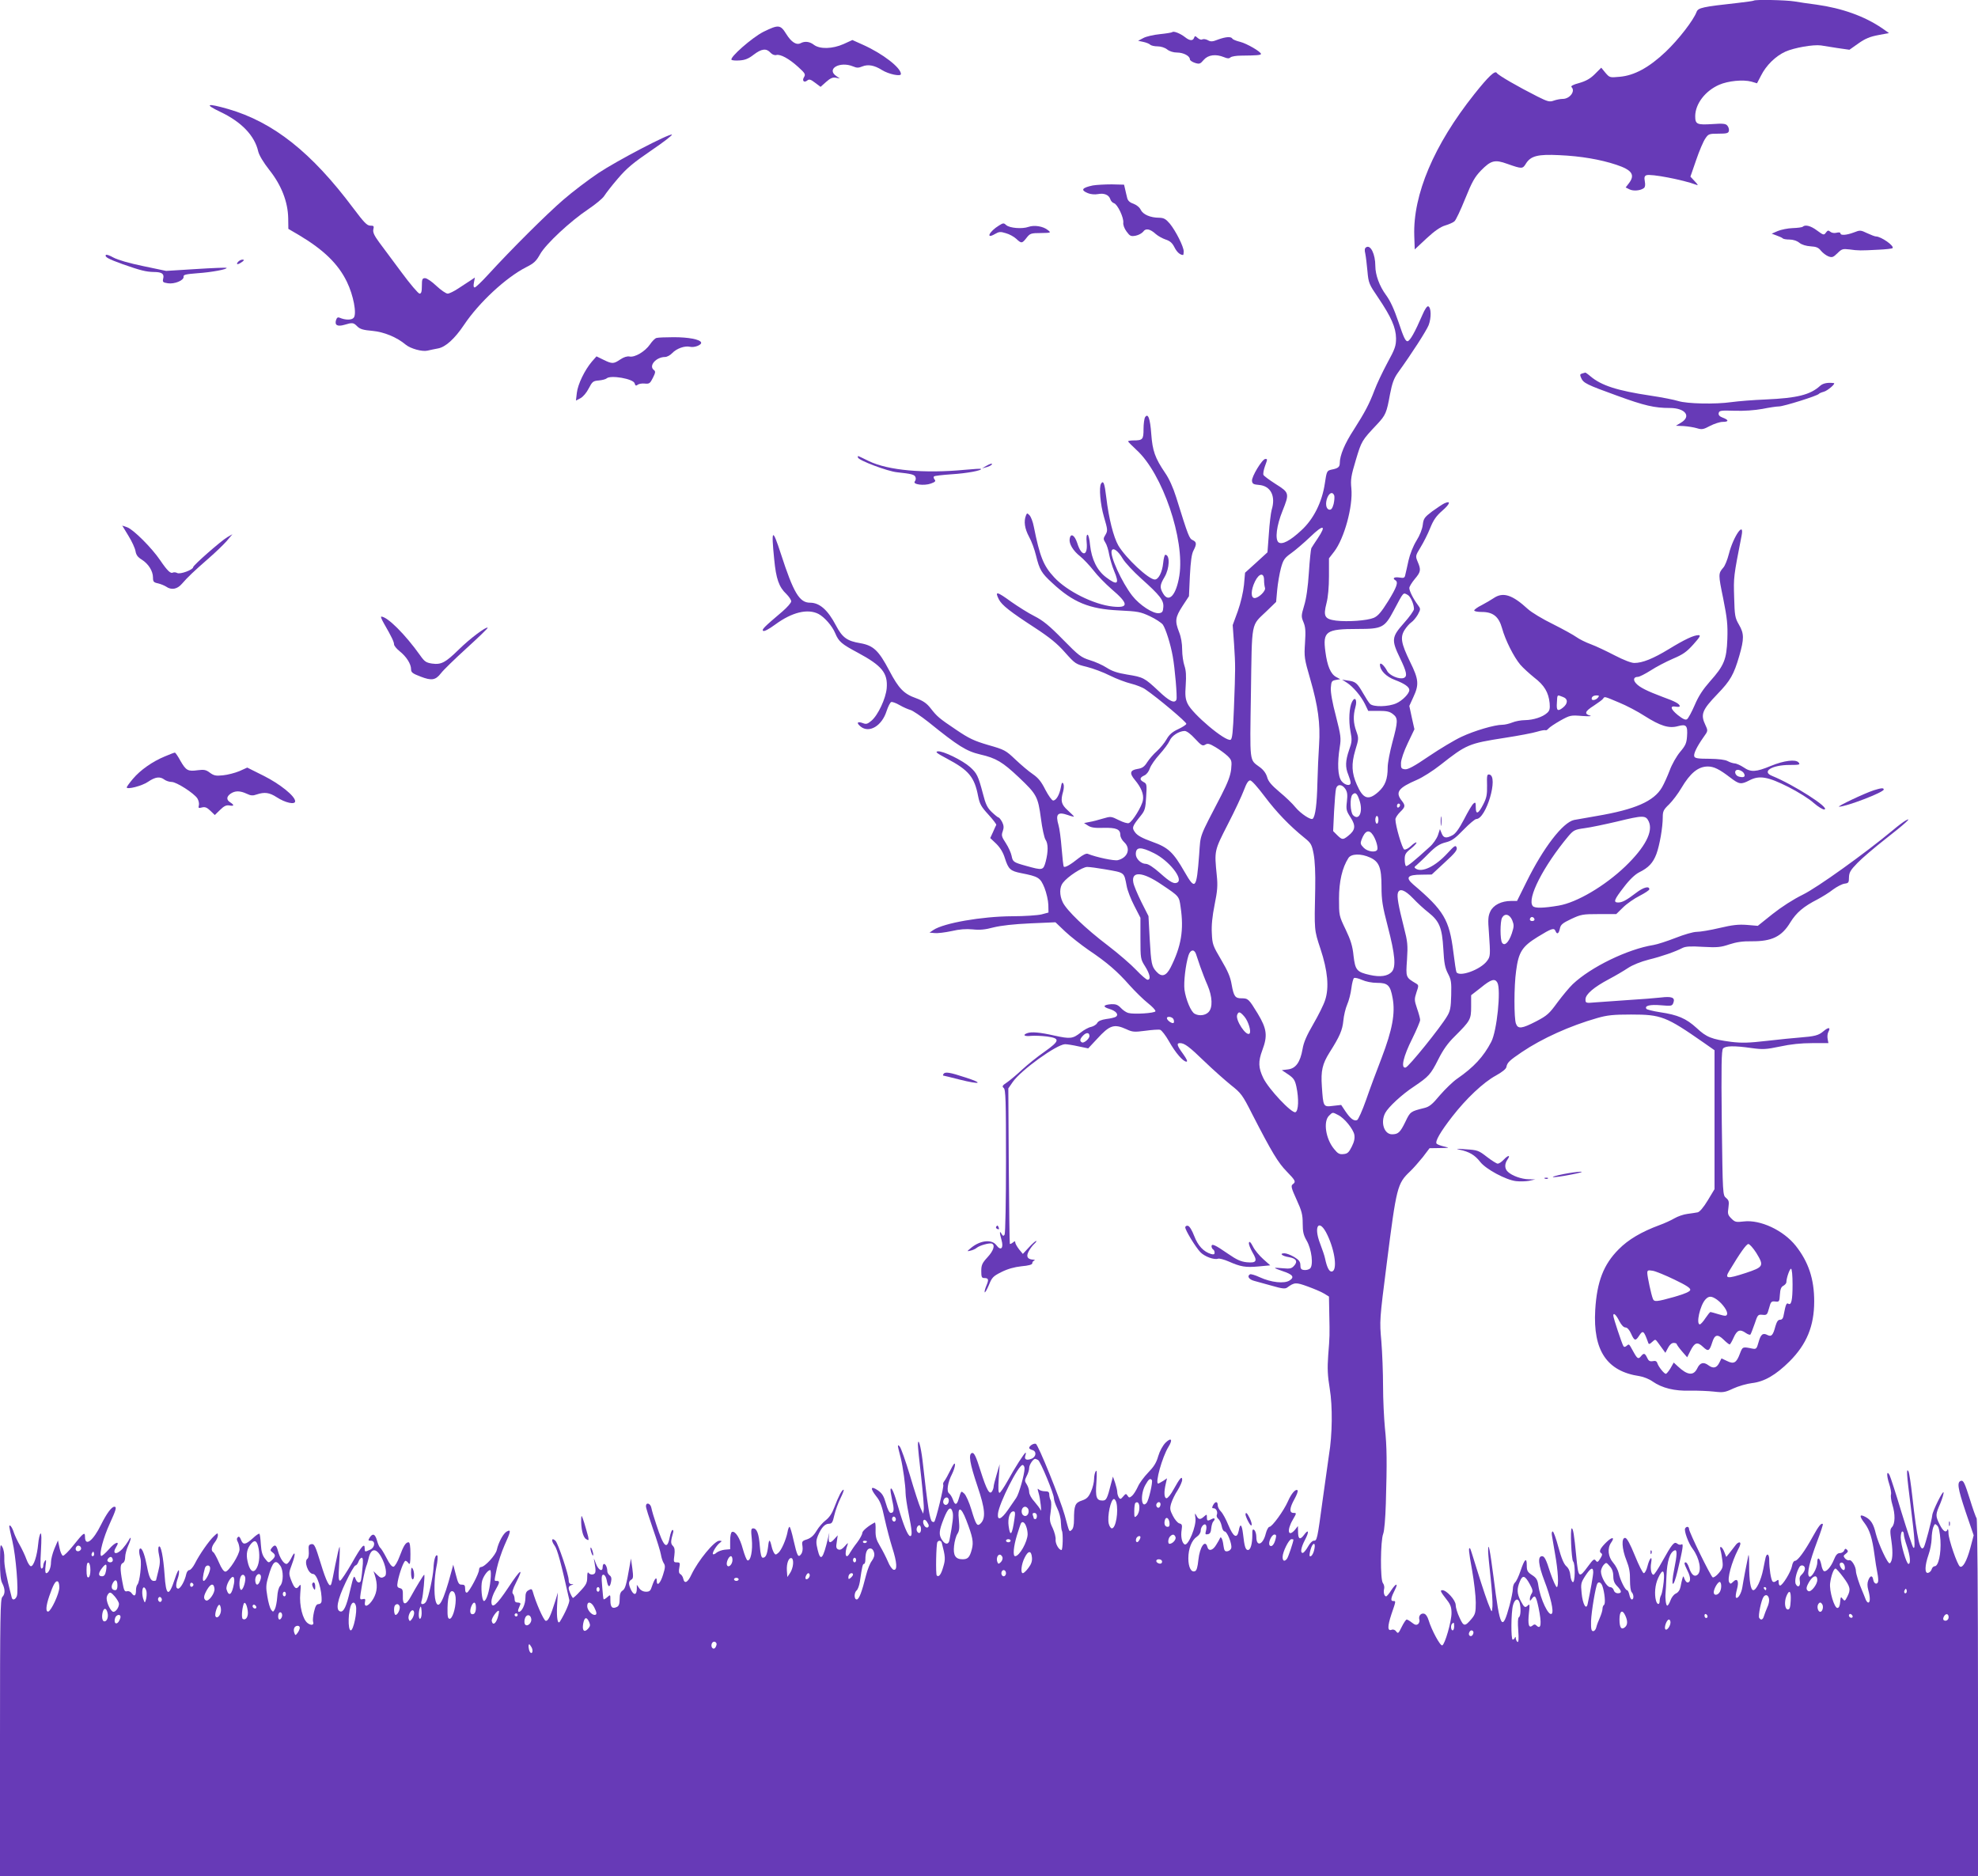 <?xml version="1.0" standalone="no"?>
<!DOCTYPE svg PUBLIC "-//W3C//DTD SVG 20010904//EN"
 "http://www.w3.org/TR/2001/REC-SVG-20010904/DTD/svg10.dtd">
<svg version="1.0" xmlns="http://www.w3.org/2000/svg"
 width="1280pt" height="1214pt" viewBox="0 0 1280 1214"
 preserveAspectRatio="xMidYMid meet">
<g transform="translate(0,1214) scale(0.1,-0.1)"
fill="#673ab7" stroke="none">
<path d="M11349 12136 c-2 -2 -49 -9 -104 -15 -227 -25 -256 -31 -266 -58 -21
-55 -116 -178 -200 -258 -108 -102 -203 -154 -299 -162 -63 -6 -64 -5 -91 26
l-27 33 -41 -41 c-30 -30 -57 -45 -101 -58 -42 -11 -57 -20 -50 -27 26 -26
-12 -76 -57 -76 -15 0 -41 -5 -58 -11 -27 -10 -39 -7 -105 26 -127 64 -255
138 -264 153 -11 18 -53 -21 -146 -138 -260 -327 -397 -649 -388 -916 l3 -88
77 72 c53 49 90 74 120 83 24 7 51 19 60 27 9 7 40 73 69 145 45 111 61 140
103 184 64 65 89 72 169 43 97 -34 100 -34 122 2 31 49 77 61 215 54 139 -6
267 -28 369 -62 103 -34 124 -66 81 -121 l-20 -26 24 -12 c25 -13 72 -9 94 8
8 6 10 21 6 43 -5 26 -2 35 10 40 28 11 239 -30 321 -61 16 -7 15 -2 -8 22
l-28 30 37 107 c20 59 47 122 59 139 20 30 24 32 85 32 54 0 65 3 68 18 2 10
-2 25 -10 34 -10 13 -28 15 -99 10 -98 -6 -109 -1 -109 52 1 79 64 162 154
202 59 26 156 35 209 21 l37 -11 26 50 c33 66 94 126 158 155 56 25 180 47
230 40 17 -3 65 -10 107 -17 l77 -11 58 41 c45 32 76 44 129 54 l69 13 -44 31
c-114 78 -260 130 -425 153 -49 6 -114 16 -144 21 -55 9 -254 13 -262 5z"/>
<path d="M4940 11934 c-73 -37 -221 -167 -206 -181 4 -4 27 -6 52 -4 34 2 58
11 91 37 51 39 82 43 109 13 11 -12 26 -18 38 -15 26 7 83 -24 142 -78 44 -40
48 -47 37 -65 -15 -24 1 -39 22 -21 11 9 22 6 49 -15 l36 -27 36 32 c27 24 43
31 63 27 l26 -5 -22 15 c-69 46 21 99 108 63 23 -10 35 -10 59 0 37 15 78 8
127 -23 43 -27 123 -44 123 -26 0 41 -118 132 -245 189 l-69 31 -57 -26 c-72
-32 -154 -34 -192 -5 -27 21 -58 25 -85 11 -28 -15 -61 6 -94 59 -38 61 -50
62 -148 14z"/>
<path d="M7586 11932 c-4 -3 -40 -9 -80 -13 -40 -4 -89 -15 -107 -25 l-34 -18
33 -7 c19 -4 39 -12 45 -18 6 -6 27 -11 48 -11 21 0 47 -8 62 -20 15 -12 40
-20 64 -20 41 0 83 -22 83 -44 0 -7 15 -17 33 -23 29 -9 34 -7 57 20 28 32 77
39 131 17 21 -9 33 -10 42 -1 8 6 38 11 68 11 101 1 129 3 129 11 0 14 -91 67
-134 78 -25 6 -48 15 -51 21 -9 15 -43 12 -93 -6 -35 -14 -47 -15 -66 -4 -13
7 -29 9 -36 5 -6 -4 -19 0 -29 9 -17 15 -19 15 -24 1 -8 -21 -29 -19 -59 5
-31 24 -74 41 -82 32z"/>
<path d="M1426 11416 c137 -65 222 -154 245 -256 6 -25 33 -70 72 -120 78 -98
120 -206 122 -312 l1 -69 70 -41 c159 -95 253 -186 309 -302 42 -86 65 -207
44 -232 -13 -16 -54 -16 -91 0 -11 5 -18 1 -23 -14 -11 -34 8 -45 53 -32 53
16 59 15 84 -10 18 -18 39 -24 98 -29 75 -7 158 -41 215 -89 31 -26 107 -47
141 -39 16 4 46 10 67 14 49 8 109 62 170 153 97 145 271 306 402 373 50 25
65 39 90 84 37 66 196 214 313 292 46 31 92 69 102 85 10 16 49 67 88 112 57
67 99 102 216 182 80 54 140 101 134 103 -19 7 -356 -169 -476 -249 -64 -43
-166 -120 -227 -173 -108 -93 -337 -321 -486 -484 -42 -46 -81 -83 -87 -83 -8
0 -9 11 -5 32 l6 32 -30 -20 c-16 -10 -52 -34 -78 -51 -27 -18 -58 -33 -68
-33 -11 0 -44 23 -73 50 -29 28 -62 50 -73 50 -18 0 -21 -6 -21 -50 0 -38 -4
-50 -15 -50 -8 0 -61 62 -117 138 -56 75 -121 163 -145 195 -33 45 -41 65 -37
83 5 21 3 24 -20 24 -21 0 -40 20 -110 113 -270 361 -517 557 -811 642 -137
39 -156 32 -49 -19z"/>
<path d="M7072 10940 c-71 -15 -81 -30 -32 -50 17 -7 44 -10 65 -6 40 8 71 -5
80 -33 3 -11 14 -23 24 -26 23 -7 64 -94 60 -126 -2 -14 7 -38 21 -57 22 -30
28 -33 60 -27 19 4 40 16 48 26 16 24 45 18 82 -16 14 -12 42 -28 63 -35 28
-9 43 -22 57 -50 16 -32 37 -50 56 -50 2 0 4 11 4 23 0 31 -51 132 -90 180
-26 30 -38 37 -68 38 -58 0 -105 21 -120 51 -7 16 -27 32 -48 40 -24 8 -36 20
-40 38 -4 14 -9 39 -13 55 l-7 30 -80 2 c-43 0 -98 -3 -122 -7z"/>
<path d="M6465 10681 c-64 -39 -89 -92 -26 -55 26 15 35 16 70 5 23 -6 53 -23
67 -36 34 -32 38 -31 67 6 22 28 28 31 92 31 67 1 68 2 46 19 -30 25 -88 34
-125 21 -41 -15 -122 -8 -144 11 -16 15 -20 15 -47 -2z"/>
<path d="M11666 10673 c-4 -4 -33 -8 -65 -9 -32 -1 -75 -10 -97 -19 l-39 -17
32 -12 c17 -6 35 -14 39 -18 4 -5 24 -8 44 -8 23 0 48 -8 64 -21 16 -13 44
-21 73 -23 36 -2 51 -8 67 -29 12 -14 33 -30 48 -36 24 -9 31 -6 58 20 28 28
34 30 78 25 57 -8 72 -8 185 -2 49 2 91 7 94 10 14 14 -74 76 -108 76 -7 0
-32 10 -56 21 -42 20 -46 21 -86 5 -48 -18 -87 -21 -87 -6 0 6 -11 8 -25 4
-15 -4 -32 -1 -40 6 -13 11 -18 10 -29 -5 -13 -18 -16 -17 -57 13 -41 31 -77
40 -93 25z"/>
<path d="M8841 10540 c-10 -6 -12 -17 -6 -41 4 -19 10 -70 14 -114 7 -77 10
-84 70 -172 85 -126 114 -193 115 -262 0 -49 -6 -68 -57 -161 -31 -58 -68
-136 -82 -174 -34 -90 -62 -143 -134 -256 -59 -90 -91 -167 -91 -216 0 -26
-11 -35 -54 -43 -29 -7 -31 -9 -43 -91 -18 -120 -73 -230 -152 -302 -73 -68
-125 -95 -148 -77 -23 20 -12 108 26 202 46 115 45 119 -44 175 -41 26 -77 53
-79 59 -3 7 1 31 9 54 18 50 18 49 3 49 -20 0 -90 -116 -86 -142 2 -19 10 -23
45 -26 76 -6 110 -72 82 -162 -5 -19 -14 -89 -18 -155 l-9 -119 -72 -66 -73
-66 -7 -79 c-5 -48 -21 -116 -40 -170 l-33 -90 9 -125 c9 -143 9 -148 -1 -413
-6 -156 -11 -200 -22 -204 -33 -13 -247 167 -278 234 -14 30 -17 53 -12 120 4
60 2 95 -8 124 -8 23 -15 70 -15 105 0 40 -7 82 -20 114 -28 72 -25 95 22 168
l42 64 6 132 c5 93 11 140 23 163 22 42 21 56 -5 68 -22 10 -28 24 -107 278
-19 61 -46 121 -72 158 -65 96 -81 142 -89 251 -7 99 -21 138 -40 108 -5 -8
-10 -43 -10 -76 0 -68 -5 -74 -66 -74 -19 0 -34 -3 -34 -6 0 -3 25 -28 55 -56
168 -153 313 -579 277 -812 -20 -127 -68 -180 -105 -117 -23 39 -22 55 9 107
33 56 36 144 5 144 -5 0 -11 -24 -14 -54 -6 -59 -30 -106 -54 -106 -40 0 -187
138 -236 220 -31 54 -62 175 -78 311 -11 93 -19 113 -34 89 -14 -23 -5 -133
19 -215 24 -82 25 -89 10 -115 -15 -24 -15 -29 -1 -51 9 -13 20 -49 25 -79 6
-30 20 -77 31 -103 37 -87 23 -99 -52 -42 -58 44 -93 116 -103 208 -3 37 -11
67 -16 67 -7 0 -9 -20 -6 -49 9 -93 -33 -96 -61 -5 -17 52 -43 67 -49 27 -5
-32 22 -77 68 -113 22 -18 61 -59 86 -91 25 -33 78 -87 117 -121 111 -94 113
-124 8 -113 -123 13 -297 100 -379 189 -70 75 -93 134 -132 328 -6 32 -19 65
-28 74 -15 15 -16 15 -23 -2 -15 -38 -8 -85 20 -137 16 -28 36 -83 45 -121 23
-93 35 -114 105 -178 135 -126 240 -169 431 -178 124 -6 140 -9 202 -38 36
-17 74 -42 83 -54 19 -28 50 -126 64 -205 14 -76 30 -265 24 -280 -11 -28 -47
-10 -116 56 -91 85 -98 89 -203 106 -62 10 -98 22 -132 44 -26 17 -75 39 -109
49 -57 18 -72 29 -175 134 -88 90 -129 123 -184 151 -40 20 -106 62 -149 92
-95 69 -109 72 -81 16 19 -37 74 -80 231 -182 98 -64 147 -104 197 -161 66
-74 70 -76 140 -93 40 -10 108 -35 151 -57 42 -21 104 -44 137 -52 32 -8 74
-24 92 -37 82 -56 268 -213 265 -223 -1 -6 -26 -22 -54 -35 -37 -17 -57 -35
-74 -65 -13 -23 -41 -57 -62 -76 -22 -19 -50 -52 -63 -72 -19 -30 -32 -39 -64
-44 -48 -8 -52 -28 -16 -71 41 -49 59 -93 52 -131 -6 -39 -68 -140 -91 -148
-8 -4 -37 5 -65 19 -50 25 -52 25 -103 10 -29 -9 -68 -19 -87 -22 l-35 -7 25
-16 c19 -13 44 -17 101 -15 83 2 109 -9 109 -47 0 -13 11 -33 25 -46 44 -41
23 -100 -41 -116 -22 -6 -138 18 -195 41 -10 4 -32 -7 -60 -29 -51 -41 -87
-62 -95 -54 -3 3 -9 57 -14 119 -5 63 -14 130 -20 149 -21 72 -6 89 60 66 22
-8 40 -12 40 -10 0 2 -18 20 -40 40 -43 39 -48 61 -30 123 5 20 6 40 1 50 -7
12 -11 6 -16 -24 -9 -48 -30 -85 -50 -85 -8 0 -30 31 -50 69 -27 54 -46 77
-82 102 -27 18 -77 61 -113 95 -62 59 -70 63 -175 93 -92 27 -125 43 -205 97
-113 76 -125 86 -168 141 -25 32 -48 48 -94 65 -79 28 -112 62 -173 178 -69
131 -103 163 -188 178 -85 14 -116 36 -157 114 -53 101 -106 148 -168 148 -69
0 -107 64 -189 317 -55 169 -63 162 -43 -36 12 -127 31 -180 79 -225 17 -17
31 -38 31 -47 0 -10 -26 -39 -57 -66 -118 -100 -134 -116 -125 -125 6 -6 37
10 79 41 109 80 210 104 280 68 39 -21 89 -78 108 -125 23 -54 40 -69 145
-125 158 -85 196 -132 188 -231 -6 -66 -56 -174 -99 -210 -25 -21 -34 -24 -56
-15 -36 13 -43 1 -13 -23 55 -44 137 5 167 100 10 30 23 56 30 59 6 3 31 -6
55 -20 24 -14 55 -27 69 -31 14 -3 67 -39 118 -79 193 -156 245 -188 334 -209
104 -24 145 -49 251 -149 115 -109 123 -124 142 -265 8 -64 22 -127 30 -138
17 -25 18 -75 1 -141 -16 -58 -19 -58 -127 -28 -83 23 -86 26 -94 66 -4 19
-20 55 -37 81 -27 41 -30 50 -20 77 8 24 7 37 -4 60 -9 16 -19 29 -23 29 -4 0
-24 16 -44 35 -29 28 -40 51 -57 118 -31 117 -39 133 -83 173 -49 44 -178 107
-210 102 -18 -3 -6 -12 58 -46 143 -76 180 -119 204 -246 10 -49 20 -67 66
-117 30 -33 53 -63 51 -67 -2 -4 -12 -24 -21 -46 l-18 -39 39 -37 c26 -26 45
-57 56 -94 23 -71 35 -82 105 -96 112 -22 124 -29 151 -95 13 -33 24 -82 25
-110 l1 -50 -45 -12 c-25 -6 -110 -12 -190 -12 -197 -1 -443 -44 -510 -89
l-25 -17 34 -3 c18 -2 67 4 109 13 51 12 94 15 136 11 45 -5 81 -2 136 13 50
12 129 21 238 26 l162 7 63 -60 c34 -32 103 -86 152 -120 119 -80 186 -138
265 -228 36 -40 89 -92 118 -115 29 -23 51 -46 49 -53 -4 -12 -137 -21 -175
-11 -13 3 -35 18 -48 32 -20 21 -33 26 -62 25 -54 -4 -59 -17 -12 -31 43 -13
62 -37 40 -51 -7 -4 -34 -11 -61 -14 -33 -5 -52 -13 -59 -26 -5 -10 -23 -21
-39 -25 -17 -3 -47 -20 -67 -36 -52 -41 -67 -43 -172 -20 -93 21 -148 26 -176
15 -31 -12 -16 -22 27 -17 23 2 69 0 102 -4 87 -12 84 -28 -16 -99 -45 -31
-109 -83 -143 -114 -34 -32 -78 -69 -98 -83 -32 -21 -35 -27 -23 -37 13 -11
15 -78 15 -474 0 -253 -4 -467 -9 -475 -7 -11 -11 -10 -20 5 -13 24 -14 9 0
-40 15 -53 -4 -73 -33 -34 -29 40 -103 33 -163 -16 -29 -24 -29 -25 -5 -19 14
3 32 11 40 18 19 16 81 33 98 28 23 -9 12 -46 -28 -89 -34 -37 -40 -50 -40
-89 0 -37 3 -45 18 -45 29 0 32 -9 16 -47 -8 -19 -14 -39 -12 -45 2 -5 14 15
27 46 20 50 28 58 82 85 40 20 83 32 129 37 47 4 70 11 70 19 0 8 6 16 13 18
6 3 3 6 -8 6 -36 2 -46 20 -29 52 8 16 24 38 36 49 12 11 18 20 13 20 -4 0
-26 -19 -47 -42 l-39 -42 -24 29 c-13 17 -24 36 -25 44 0 11 -3 11 -15 1 -9
-7 -17 -11 -20 -9 -2 3 -5 230 -7 505 l-3 501 29 42 c54 77 283 242 338 244
13 0 52 -6 87 -14 l63 -13 57 61 c82 90 110 99 190 63 40 -19 52 -19 123 -10
43 6 87 9 96 6 10 -4 35 -36 56 -73 42 -75 92 -133 114 -133 9 0 1 18 -22 50
-40 55 -44 70 -20 70 29 0 59 -22 159 -119 55 -53 132 -121 170 -152 66 -52
75 -63 139 -190 126 -245 167 -313 222 -369 58 -60 62 -67 39 -84 -12 -9 -9
-24 25 -98 34 -74 40 -98 40 -155 0 -53 5 -75 25 -110 33 -55 46 -162 22 -182
-9 -7 -26 -11 -39 -9 -18 2 -23 9 -23 31 0 22 -9 34 -40 53 -22 13 -50 24 -63
24 -36 0 -16 -18 29 -25 47 -8 59 -28 33 -56 -16 -18 -27 -20 -71 -16 -29 3
-53 4 -53 2 0 -2 22 -11 49 -20 67 -22 80 -39 46 -61 -34 -22 -119 -13 -193
21 -30 14 -58 22 -63 19 -21 -12 -7 -34 29 -43 20 -6 72 -20 116 -32 62 -18
82 -20 95 -11 48 35 57 35 134 7 41 -15 89 -35 106 -46 l31 -19 2 -112 c3
-143 3 -142 -7 -269 -6 -84 -4 -130 10 -215 19 -114 17 -298 -5 -429 -5 -33
-23 -161 -40 -285 -36 -266 -37 -270 -59 -270 -9 0 -25 -17 -36 -37 -11 -20
-26 -38 -32 -41 -21 -6 -15 33 12 84 28 53 24 73 -7 31 -25 -34 -38 -27 -38
21 l-1 37 -18 -23 c-45 -53 -56 -6 -15 64 25 43 25 44 5 44 -29 0 -27 31 6 90
15 27 24 52 20 56 -12 12 -40 -19 -63 -72 -27 -61 -102 -164 -119 -164 -7 0
-18 -20 -24 -44 -18 -73 -61 -88 -61 -22 0 19 -6 39 -13 45 -11 9 -14 3 -13
-32 0 -56 -11 -97 -28 -97 -16 0 -23 22 -32 103 -8 65 -19 73 -28 21 -11 -54
-35 -40 -67 37 -15 37 -36 76 -48 88 -12 12 -21 30 -21 41 0 26 -16 26 -30 0
-8 -16 -8 -20 4 -20 16 0 28 -24 20 -43 -3 -8 2 -19 10 -26 9 -7 18 -28 22
-47 3 -19 12 -34 19 -34 16 0 48 -80 43 -106 -2 -11 -13 -20 -24 -22 -18 -3
-22 3 -27 38 -5 42 -17 63 -23 45 -2 -5 -13 -25 -24 -42 -22 -37 -49 -43 -57
-13 -14 51 -49 0 -58 -83 -5 -48 -11 -70 -22 -74 -25 -10 -43 26 -43 83 0 63
22 118 55 140 14 9 25 26 25 39 0 26 25 52 34 36 4 -6 4 -22 0 -37 -6 -22 -4
-25 12 -22 14 2 20 13 22 38 2 19 8 39 13 44 16 17 10 27 -10 16 -27 -14 -31
-13 -31 12 0 20 -1 20 -18 5 -25 -23 -37 -21 -50 6 -10 19 -11 17 -6 -18 6
-51 -46 -178 -69 -169 -18 7 -28 51 -20 97 4 28 2 35 -15 39 -11 3 -30 25 -42
49 -19 37 -21 47 -11 81 7 22 25 60 42 85 16 26 29 56 29 67 0 28 -15 11 -55
-61 -17 -32 -38 -58 -46 -58 -16 0 -18 40 -5 94 l8 35 -25 -17 c-15 -9 -29
-17 -32 -17 -22 0 26 172 66 237 30 48 19 64 -19 27 -18 -19 -37 -53 -47 -87
-12 -43 -29 -69 -65 -106 -26 -27 -57 -68 -67 -92 -11 -24 -28 -51 -38 -59
-16 -13 -19 -13 -28 1 -10 15 -12 15 -29 -5 -15 -18 -19 -19 -28 -6 -5 8 -10
24 -10 35 0 11 -7 38 -14 60 l-14 40 -12 -45 c-25 -99 -31 -110 -55 -110 -40
0 -47 21 -40 117 4 63 3 84 -4 73 -6 -8 -11 -31 -11 -51 0 -20 -9 -57 -20 -81
-16 -36 -27 -47 -59 -58 -44 -14 -51 -32 -51 -125 0 -34 -5 -57 -15 -65 -17
-14 -14 -20 -45 95 -29 104 -171 456 -187 462 -14 5 -43 -13 -43 -27 0 -4 9
-10 20 -13 30 -8 26 -45 -6 -57 -32 -12 -47 -4 -39 21 4 10 4 19 2 19 -7 0
-72 -101 -116 -182 -24 -43 -48 -78 -53 -78 -8 0 -9 30 -5 93 l6 92 -19 -65
c-11 -36 -20 -72 -20 -80 0 -8 -5 -22 -10 -30 -16 -26 -35 7 -75 133 -29 93
-41 117 -54 115 -26 -6 -16 -66 35 -217 49 -145 54 -205 20 -239 -22 -22 -30
-11 -60 89 -14 47 -35 94 -46 104 -21 19 -19 21 -37 -37 -11 -38 -24 -39 -36
-3 -6 17 -17 35 -25 41 -18 13 -10 70 19 126 10 20 19 48 19 60 -1 16 -9 6
-29 -34 -15 -31 -33 -63 -40 -72 -7 -8 -10 -19 -7 -24 6 -9 -48 -229 -58 -239
-3 -3 -9 -2 -14 1 -15 9 -29 97 -62 395 -11 92 -29 156 -30 102 0 -14 9 -107
21 -207 11 -101 19 -196 17 -211 l-4 -28 -17 36 c-9 20 -40 114 -68 210 -29
96 -59 181 -67 189 -16 16 -16 14 7 -75 14 -57 31 -179 31 -224 0 -21 9 -83
20 -136 22 -109 25 -145 10 -145 -15 0 -45 75 -76 183 -27 96 -45 139 -51 121
-2 -6 3 -37 10 -70 15 -64 13 -84 -9 -84 -9 0 -20 23 -31 61 -14 49 -24 65
-52 85 -47 32 -52 14 -11 -38 26 -32 37 -61 55 -147 13 -58 35 -142 49 -186
31 -96 34 -148 9 -143 -9 2 -26 25 -37 53 -12 28 -35 73 -51 100 -24 40 -30
60 -29 103 1 29 -1 51 -5 50 -41 -21 -81 -54 -81 -68 0 -9 -15 -37 -33 -61
-19 -24 -39 -54 -46 -66 -27 -51 -40 -10 -16 52 5 14 0 11 -17 -9 -17 -20 -30
-27 -42 -23 -15 6 -17 15 -11 50 l6 42 -20 -22 c-29 -34 -43 -29 -37 15 4 30
3 29 -5 -8 -33 -140 -49 -158 -68 -78 -11 46 -11 59 3 93 22 51 44 75 71 75
18 0 24 9 34 55 7 30 25 80 40 110 15 30 24 55 20 55 -11 0 -33 -43 -60 -114
-14 -38 -32 -65 -55 -83 -19 -14 -46 -45 -60 -69 -18 -30 -36 -46 -61 -55 -33
-10 -35 -14 -30 -44 3 -21 0 -40 -9 -52 -19 -25 -25 -13 -49 91 -10 47 -22 86
-26 86 -4 0 -10 -16 -13 -35 -10 -50 -40 -118 -60 -134 -15 -13 -19 -13 -27 0
-5 8 -12 25 -15 39 -12 52 -18 53 -23 5 -7 -56 -16 -75 -35 -75 -9 0 -15 23
-19 74 -6 81 -19 116 -43 116 -14 0 -15 -10 -9 -69 7 -73 -7 -145 -28 -138 -6
2 -19 35 -30 74 -19 71 -49 118 -70 110 -7 -2 -12 -26 -12 -58 l0 -54 -35 -3
c-19 -2 -43 -11 -53 -19 -9 -9 -20 -13 -23 -10 -8 7 22 57 45 74 14 11 14 12
-4 13 -32 0 -137 -128 -180 -218 -25 -54 -46 -64 -54 -26 -2 10 -10 23 -17 27
-11 6 -13 18 -8 43 6 31 4 34 -16 34 -21 0 -22 3 -16 46 4 34 2 49 -10 61 -15
15 -14 30 2 86 3 9 1 17 -4 17 -5 0 -13 -21 -18 -47 -17 -86 -39 -66 -87 82
-15 44 -29 92 -32 108 -6 30 -35 38 -35 10 0 -10 21 -76 46 -148 25 -71 48
-146 51 -165 3 -19 11 -44 18 -55 11 -16 10 -30 -4 -74 -17 -57 -41 -80 -41
-40 0 30 -14 14 -30 -33 -10 -32 -16 -38 -40 -38 -17 0 -33 8 -43 22 l-16 23
0 -27 c-1 -39 -18 -43 -36 -9 -19 38 -19 58 0 69 13 7 14 19 7 73 l-9 64 -7
-40 c-23 -133 -30 -157 -48 -168 -13 -9 -18 -24 -18 -54 0 -30 -5 -45 -17 -51
-30 -15 -43 -3 -43 40 0 41 0 41 -20 23 -11 -10 -22 -16 -24 -14 -2 2 -6 39
-9 81 -6 64 -4 78 8 78 8 0 17 -14 21 -35 8 -47 20 -52 28 -12 5 23 2 35 -9
43 -8 6 -15 18 -15 27 0 23 -11 47 -21 47 -5 0 -9 -9 -9 -20 0 -35 -28 -21
-44 23 -15 39 -15 39 -9 7 11 -60 9 -74 -11 -78 -10 -2 -22 2 -27 10 -6 8 -9
-2 -9 -29 0 -35 -7 -49 -45 -89 -24 -27 -46 -46 -48 -44 -11 13 -27 50 -27 64
0 8 8 17 18 19 16 4 16 5 0 6 -12 1 -18 9 -18 27 0 34 -68 235 -85 253 -25 25
-30 2 -7 -29 19 -25 43 -115 96 -353 4 -15 -27 -86 -60 -139 -15 -24 -23 22
-19 102 l5 85 -15 -50 c-34 -108 -48 -136 -64 -133 -13 3 -64 118 -84 191 -5
15 -9 17 -26 7 -16 -8 -21 -20 -21 -51 0 -40 -23 -89 -42 -89 -6 0 -7 8 -3 18
4 9 9 23 12 30 3 7 -3 12 -16 12 -15 0 -21 6 -21 23 0 13 -5 28 -11 34 -7 7
-2 28 21 73 52 102 29 88 -50 -32 -77 -116 -110 -144 -110 -91 0 15 11 48 25
72 29 50 31 61 10 61 -18 0 -18 -7 0 81 9 40 31 107 50 150 41 90 43 104 15
89 -23 -12 -54 -70 -65 -119 -7 -34 -78 -111 -102 -111 -7 0 -13 -8 -13 -17 1
-24 -62 -141 -77 -148 -9 -3 -13 5 -13 24 0 22 -4 27 -22 27 -18 -1 -24 8 -38
64 l-17 65 -12 -45 c-51 -192 -84 -254 -102 -190 -12 43 -9 152 5 220 8 36 10
69 6 74 -11 11 -23 -28 -25 -84 -3 -52 -31 -184 -46 -211 -5 -11 -16 -19 -24
-19 -11 0 -12 6 -5 28 8 26 21 162 15 162 -4 0 -54 -82 -85 -139 -33 -62 -56
-61 -53 1 1 39 -2 47 -19 51 -18 5 -20 11 -14 44 11 56 39 133 50 133 5 0 14
-7 20 -16 9 -12 12 2 12 60 0 51 -4 76 -12 76 -18 0 -32 -21 -58 -91 -13 -36
-31 -65 -39 -67 -11 -2 -26 17 -46 57 -17 33 -35 62 -41 66 -5 3 -14 24 -20
45 -12 44 -28 51 -48 20 -11 -18 -10 -20 8 -20 31 0 27 -44 -5 -58 -34 -16
-35 -15 -35 9 0 38 -21 14 -83 -96 -34 -59 -68 -110 -75 -113 -11 -3 -13 16
-7 109 4 63 5 112 2 109 -3 -3 -15 -54 -27 -115 -11 -60 -23 -116 -26 -124
-10 -30 -32 13 -69 134 -34 111 -41 126 -59 123 -18 -3 -21 -9 -18 -45 2 -22
-2 -44 -7 -48 -27 -16 3 -100 35 -100 26 0 59 -107 55 -177 -1 -10 -9 -18 -19
-18 -14 0 -21 -12 -30 -50 -6 -27 -9 -56 -6 -64 8 -21 -10 -27 -34 -10 -33 23
-56 114 -49 193 5 58 4 64 -8 47 -18 -24 -30 -15 -51 39 -16 43 -16 46 6 105
25 67 21 93 -6 36 -10 -20 -23 -36 -30 -36 -18 0 -43 38 -55 83 -11 41 -20 45
-40 21 -11 -14 -11 -18 4 -29 22 -16 21 -28 -4 -51 -21 -19 -21 -19 -44 10
-17 21 -24 45 -27 92 -2 35 -6 66 -9 69 -4 3 -23 -10 -44 -30 -47 -42 -62 -44
-76 -8 -7 18 -13 23 -20 16 -8 -8 -8 -17 0 -31 6 -11 11 -33 11 -48 0 -34 -69
-143 -91 -144 -11 0 -26 21 -42 59 -14 32 -30 62 -36 66 -17 10 -13 37 9 65
11 14 20 34 20 44 0 18 -2 18 -26 -5 -31 -29 -93 -117 -123 -177 -12 -23 -28
-42 -36 -42 -8 0 -17 -12 -20 -27 -9 -43 -37 -93 -52 -93 -16 0 -17 26 -2 68
6 17 9 39 7 49 -2 10 -14 -15 -27 -55 -39 -119 -57 -111 -66 28 -8 115 -24
195 -37 182 -5 -5 -5 -27 1 -54 8 -35 7 -59 -4 -102 -8 -31 -15 -59 -15 -61 0
-3 -7 -5 -15 -5 -19 0 -31 24 -44 95 -14 72 -30 115 -42 115 -11 0 -11 -27 0
-65 9 -34 -5 -154 -20 -169 -5 -6 -9 -22 -9 -36 0 -36 -10 -44 -27 -21 -7 11
-20 17 -31 14 -16 -4 -20 5 -30 60 -16 85 -15 116 3 123 9 4 15 19 15 38 0 17
9 51 20 75 21 46 21 70 0 29 -7 -12 -24 -35 -38 -51 -40 -42 -69 -33 -40 13
27 42 -7 32 -47 -15 -24 -27 -47 -47 -51 -43 -13 14 16 121 56 208 41 90 47
110 30 110 -18 0 -50 -44 -86 -116 -52 -106 -104 -145 -104 -78 0 33 -10 26
-76 -57 -31 -39 -61 -68 -67 -66 -7 2 -17 25 -22 51 l-10 48 -23 -54 c-12 -29
-22 -68 -22 -86 0 -37 -15 -72 -31 -72 -6 0 -8 18 -4 48 5 34 4 43 -4 32 -6
-8 -11 -23 -11 -32 0 -10 -5 -18 -11 -18 -8 0 -9 33 -4 116 4 74 4 114 -2 111
-6 -4 -13 -35 -16 -69 -7 -76 -29 -143 -47 -143 -7 0 -20 20 -29 45 -9 25 -28
65 -42 90 -15 25 -32 62 -39 82 -11 36 -30 60 -30 39 0 -5 9 -47 20 -93 23
-97 41 -323 29 -356 -9 -24 -28 -30 -33 -10 -37 144 -50 212 -48 253 1 29 -4
60 -13 75 -13 23 -14 15 -15 -91 0 -85 4 -125 15 -145 19 -37 19 -69 0 -88
-13 -13 -15 -127 -15 -910 l0 -896 6400 0 6400 0 0 1153 c0 641 -4 1157 -9
1163 -5 5 -25 62 -45 127 -30 95 -40 118 -54 115 -30 -6 -24 -45 28 -201 l52
-152 -22 -83 c-23 -85 -49 -130 -67 -119 -17 11 -73 174 -74 215 0 20 -3 31
-6 25 -10 -25 -29 -12 -51 32 -28 57 -28 63 4 136 14 34 23 66 21 72 -4 14
-70 -119 -73 -148 -3 -32 -45 -190 -54 -206 -24 -39 -44 49 -75 327 -9 81 -20
155 -25 163 -15 26 -12 -17 15 -229 26 -208 31 -280 16 -264 -5 5 -39 108 -76
228 -36 120 -71 228 -77 240 -19 36 -21 0 -3 -55 9 -27 15 -59 12 -70 -3 -10
1 -40 9 -66 19 -61 18 -122 -2 -144 -14 -15 -14 -27 -4 -93 11 -76 7 -130 -11
-142 -12 -7 -73 124 -90 191 -15 64 -32 91 -69 110 -39 20 -39 4 -2 -44 31
-42 48 -96 62 -201 5 -41 14 -95 19 -119 5 -25 7 -51 4 -58 -8 -20 -27 -10
-31 15 -5 30 -20 28 -32 -4 -7 -17 -7 -38 0 -63 13 -46 13 -81 0 -81 -6 0 -15
12 -20 28 -6 15 -14 36 -19 47 -20 45 -41 112 -41 128 0 30 -29 77 -43 71 -8
-3 -20 3 -28 12 -11 14 -11 18 6 30 14 11 16 17 7 26 -9 9 -13 7 -18 -5 -3 -9
-16 -17 -28 -17 -15 0 -26 -11 -39 -44 -20 -48 -50 -81 -65 -72 -5 3 -13 21
-16 41 -9 44 -26 55 -26 16 0 -40 -39 -106 -53 -92 -16 16 3 95 52 226 23 60
39 110 37 113 -10 9 -27 -12 -65 -81 -52 -95 -98 -157 -115 -157 -8 0 -17 -15
-20 -35 -7 -37 -61 -125 -77 -125 -5 0 -9 10 -9 21 0 18 -2 19 -15 9 -10 -8
-19 -9 -24 -4 -11 11 -22 84 -22 137 1 38 -14 51 -23 20 -2 -10 -10 -45 -16
-78 -14 -71 -45 -135 -64 -135 -17 0 -27 58 -27 165 0 44 -2 71 -5 60 -10 -45
-34 -172 -39 -206 -6 -39 -29 -78 -41 -67 -4 4 -1 28 6 53 15 54 3 77 -25 49
-14 -14 -18 -15 -25 -3 -14 22 16 131 56 209 17 31 20 46 12 49 -6 2 -19 -6
-27 -18 -9 -12 -26 -34 -38 -49 l-22 -27 -13 33 c-14 36 -34 44 -24 10 4 -13
9 -43 12 -68 5 -39 2 -49 -23 -79 -16 -19 -34 -31 -40 -28 -14 9 -153 293
-153 313 0 16 -16 19 -25 4 -9 -14 21 -97 49 -133 44 -60 60 -143 31 -167 -20
-17 -40 0 -55 46 -6 19 -16 34 -21 34 -13 0 -11 -8 12 -56 21 -41 21 -74 -1
-74 -6 0 -14 10 -19 22 -8 22 -8 22 -14 3 -3 -11 -9 -35 -12 -53 -4 -21 -15
-37 -31 -44 -13 -6 -28 -26 -34 -44 -7 -19 -16 -34 -21 -34 -8 0 -14 45 -11
80 1 8 4 59 6 112 4 97 22 155 54 166 16 5 15 -29 -4 -123 -24 -119 -6 -128
22 -10 34 143 40 180 25 171 -6 -4 -19 -2 -27 5 -20 16 -33 0 -99 -118 -25
-46 -50 -83 -55 -83 -14 0 -22 39 -15 77 9 51 -10 33 -24 -22 -6 -25 -17 -45
-24 -45 -6 0 -32 51 -57 113 -31 76 -51 113 -62 115 -27 5 -23 -71 7 -145 18
-45 24 -78 23 -127 0 -39 4 -72 11 -79 14 -14 15 -47 1 -47 -6 0 -13 14 -16
30 -4 17 -10 30 -15 30 -12 0 -45 67 -54 110 -4 19 -20 50 -36 68 -33 38 -39
93 -13 130 25 35 8 39 -27 6 -42 -40 -55 -64 -38 -74 10 -7 8 -14 -6 -36 -15
-24 -19 -25 -29 -12 -10 13 -17 7 -50 -38 -59 -80 -62 -77 -76 68 -13 135 -20
178 -29 178 -11 0 -2 -203 9 -214 15 -15 13 -139 -2 -134 -7 3 -14 22 -16 44
-2 25 -11 46 -26 59 -16 14 -32 52 -51 122 -15 57 -32 103 -37 103 -6 0 -8
-12 -5 -27 2 -16 12 -68 20 -118 20 -111 25 -208 12 -215 -5 -3 -25 41 -44 97
-26 83 -37 103 -52 103 -30 0 -24 -57 15 -159 41 -107 62 -199 48 -213 -20
-20 -74 94 -87 182 -5 37 -13 50 -41 68 -29 19 -34 28 -34 63 0 54 -14 42 -40
-35 -12 -36 -28 -70 -36 -76 -8 -7 -14 -25 -14 -41 0 -16 -10 -64 -21 -106
-48 -178 -62 -154 -104 181 -23 177 -35 238 -35 169 0 -17 7 -94 16 -172 8
-78 14 -160 12 -184 -3 -40 -4 -41 -14 -17 -19 43 -45 121 -87 255 -22 72 -41
132 -43 134 -13 14 -10 -18 12 -139 13 -74 24 -168 24 -209 0 -64 -3 -77 -26
-105 -45 -53 -52 -53 -79 6 -14 29 -25 66 -25 82 0 31 -59 96 -86 96 -17 0
-13 -9 29 -63 24 -30 30 -49 30 -85 0 -55 -43 -204 -60 -209 -13 -5 -69 99
-88 162 -7 24 -19 41 -30 43 -21 5 -37 -16 -30 -39 3 -9 -1 -21 -8 -28 -11 -8
-20 -7 -40 9 -14 11 -29 20 -34 20 -5 0 -19 -21 -32 -47 -21 -43 -24 -46 -36
-30 -7 10 -19 15 -29 11 -28 -11 -28 21 -2 100 31 90 30 86 10 86 -17 0 -13
22 13 73 23 45 7 43 -23 -2 -14 -23 -30 -41 -34 -41 -12 0 -19 26 -13 49 3 12
-1 28 -8 37 -18 22 -16 275 2 319 7 17 14 99 17 195 8 271 7 369 -6 490 -6 63
-12 185 -12 270 0 85 -5 216 -11 290 -12 134 -12 137 35 505 63 496 68 516
151 595 20 19 57 61 82 92 l44 58 67 1 c64 1 65 1 27 10 -22 5 -43 13 -48 18
-13 13 24 77 101 176 90 116 201 221 282 265 40 22 66 43 68 55 6 30 19 42
100 97 132 89 312 170 487 220 66 19 105 23 220 23 195 0 226 -12 470 -182
l70 -49 0 -450 0 -449 -44 -73 c-28 -46 -52 -74 -65 -77 -11 -2 -41 -7 -66
-10 -25 -3 -63 -16 -85 -29 -22 -13 -66 -33 -97 -44 -116 -43 -201 -93 -263
-156 -98 -98 -141 -209 -152 -393 -15 -262 75 -397 287 -428 25 -4 63 -19 85
-35 61 -42 140 -62 243 -59 48 1 117 -2 153 -6 61 -7 72 -5 125 20 33 15 87
31 121 35 80 9 154 52 243 140 111 111 160 229 160 389 0 145 -37 255 -119
359 -80 101 -230 171 -337 158 -50 -6 -57 -4 -80 19 -23 23 -25 31 -19 71 5
38 3 47 -15 62 -22 18 -22 21 -28 485 -4 369 -2 470 8 482 15 18 73 19 185 3
73 -10 92 -9 184 10 68 15 137 22 208 22 l105 0 -5 27 c-3 15 -1 36 5 46 16
30 1 32 -32 4 -32 -27 -54 -33 -155 -41 -33 -2 -127 -12 -208 -21 -121 -14
-164 -15 -233 -7 -128 17 -161 30 -225 90 -68 62 -122 85 -237 102 -45 7 -85
17 -88 22 -13 20 23 29 94 23 69 -6 73 -5 81 17 12 33 -10 42 -83 33 -34 -4
-126 -11 -206 -16 -80 -6 -175 -12 -212 -15 -67 -6 -68 -5 -68 19 0 33 54 79
152 131 40 21 96 54 123 72 30 20 83 41 133 54 86 21 174 52 220 76 20 10 53
12 132 7 93 -5 115 -3 171 16 46 15 88 21 144 20 131 -1 195 30 251 123 39 63
85 102 175 148 30 16 76 44 101 64 26 19 59 36 75 38 25 3 28 7 28 40 1 32 9
47 55 94 30 31 111 100 180 154 127 99 178 146 133 121 -12 -6 -51 -35 -85
-64 -178 -148 -488 -371 -583 -417 -61 -30 -137 -79 -195 -125 l-95 -76 -71 6
c-55 4 -92 0 -177 -20 -59 -14 -125 -25 -147 -25 -23 0 -81 -17 -137 -39 -54
-21 -118 -42 -143 -46 -168 -27 -406 -143 -523 -254 -21 -20 -65 -73 -98 -117
-53 -73 -67 -86 -138 -123 -93 -48 -118 -51 -131 -15 -13 34 -13 243 1 341 16
123 39 158 139 220 91 56 107 61 116 38 10 -24 21 -17 28 15 5 26 16 36 73 63
64 30 75 32 180 32 l112 0 44 43 c24 24 73 58 107 75 35 18 63 37 63 42 1 24
-38 14 -86 -23 -63 -48 -89 -62 -116 -62 -33 0 -25 19 37 99 37 49 72 82 99
96 61 30 90 61 112 119 21 57 41 172 41 238 0 38 5 49 41 83 22 22 58 69 79
105 58 98 109 140 172 140 39 0 75 -18 144 -71 59 -45 70 -47 126 -18 64 33
119 23 252 -44 61 -31 135 -77 163 -103 29 -25 60 -44 69 -42 40 8 -200 161
-338 217 -71 28 -2 71 113 71 65 0 70 2 58 16 -18 22 -94 13 -179 -22 -96 -40
-130 -42 -176 -10 -21 14 -48 26 -59 26 -11 1 -31 7 -45 15 -17 9 -56 14 -118
15 -72 0 -94 3 -98 15 -6 16 15 61 60 125 29 40 29 41 13 76 -34 71 -24 98 78
204 83 86 105 125 140 245 32 111 32 145 -2 203 -25 43 -28 57 -31 177 -4 132
-4 132 48 398 20 101 -53 -3 -82 -117 -10 -39 -26 -79 -37 -90 -32 -37 -32
-43 0 -198 26 -131 30 -169 27 -263 -5 -133 -21 -172 -113 -275 -44 -50 -73
-93 -98 -152 -20 -46 -42 -87 -50 -92 -10 -7 -27 1 -61 28 -47 39 -51 61 -10
53 13 -2 24 -1 24 3 0 15 -29 31 -110 60 -101 38 -150 62 -173 88 -21 23 -15
42 12 42 10 0 47 19 82 41 35 23 100 57 144 76 66 28 89 44 133 93 43 48 49
60 34 60 -31 0 -89 -27 -192 -90 -102 -62 -171 -90 -224 -90 -20 0 -69 19
-127 49 -52 27 -121 60 -154 72 -33 12 -75 33 -93 46 -18 13 -86 51 -152 84
-66 32 -139 76 -163 98 -101 93 -161 112 -222 70 -16 -11 -51 -31 -77 -45 -27
-13 -48 -29 -48 -34 0 -6 22 -10 49 -10 73 0 110 -30 131 -105 21 -77 76 -186
118 -236 19 -22 60 -59 91 -84 64 -49 92 -95 99 -165 3 -36 0 -49 -16 -63 -29
-27 -89 -46 -143 -47 -26 0 -63 -7 -82 -15 -20 -8 -49 -15 -65 -15 -50 0 -180
-38 -265 -78 -45 -21 -140 -78 -211 -126 -95 -65 -135 -86 -154 -84 -24 3 -27
7 -26 41 1 23 19 76 44 128 l43 90 -17 76 -16 75 26 57 c38 81 35 115 -21 228
-58 120 -65 159 -36 206 12 19 32 42 44 50 12 8 31 31 42 50 19 36 19 37 -1
64 -29 39 -54 89 -54 108 0 9 16 35 35 58 39 46 42 59 19 112 -15 37 -15 38
19 94 19 31 47 86 62 124 21 52 39 78 78 112 51 44 58 68 14 48 -13 -6 -48
-30 -79 -52 -50 -38 -56 -46 -61 -87 -3 -27 -19 -68 -41 -103 -21 -34 -42 -87
-51 -127 -8 -38 -18 -80 -21 -93 -4 -21 -9 -23 -39 -18 -33 5 -47 -5 -25 -18
20 -12 9 -44 -47 -135 -45 -72 -66 -96 -93 -108 -43 -18 -168 -27 -244 -18
-74 10 -84 27 -62 113 10 38 16 104 16 175 l0 115 34 44 c65 85 122 292 111
408 -6 57 -2 82 29 185 37 123 38 125 138 231 55 59 61 73 83 194 14 72 25
102 51 139 91 126 184 271 199 308 18 47 17 115 -3 122 -7 2 -22 -19 -37 -55
-49 -113 -80 -168 -96 -171 -13 -2 -26 24 -58 121 -30 88 -54 140 -82 178 -42
57 -69 130 -69 188 0 77 -31 139 -59 121z m-207 -1606 c3 -9 1 -34 -4 -56 -8
-29 -16 -38 -28 -36 -22 4 -27 42 -12 79 14 32 34 38 44 13z m-107 -278 c-19
-28 -37 -56 -41 -63 -3 -6 -11 -77 -16 -158 -6 -94 -17 -171 -31 -215 -19 -64
-19 -70 -4 -106 13 -31 15 -58 10 -134 -6 -91 -5 -101 34 -235 50 -173 66
-287 57 -425 -4 -58 -9 -170 -11 -250 -3 -132 -13 -212 -30 -228 -11 -11 -77
32 -112 74 -18 23 -65 68 -104 100 -52 44 -72 68 -79 95 -7 24 -23 47 -48 65
-68 51 -64 18 -57 479 7 476 -1 432 101 530 l62 60 7 78 c4 43 15 106 24 140
15 55 23 66 66 97 27 19 83 67 125 107 84 81 106 77 47 -11z m-1261 -132 c15
-25 68 -82 118 -127 123 -110 148 -142 144 -186 -2 -30 -7 -36 -28 -39 -39 -4
-125 52 -173 113 -67 86 -146 258 -133 292 9 23 42 -2 72 -53z m914 -138 c0
-19 3 -41 6 -50 7 -19 -41 -66 -67 -66 -26 0 -25 51 2 107 27 55 59 60 59 9z
m930 -96 c18 -10 40 -59 40 -91 0 -10 -29 -51 -65 -91 -80 -90 -82 -109 -25
-227 43 -89 49 -118 24 -128 -29 -11 -93 16 -108 46 -19 36 -46 59 -46 40 0
-37 40 -78 97 -99 61 -23 93 -45 93 -65 0 -23 -44 -68 -84 -86 -51 -23 -148
-25 -170 -4 -8 8 -28 39 -45 69 -38 66 -49 76 -98 82 l-38 6 30 -19 c42 -27
92 -87 118 -139 l21 -44 67 0 c52 0 72 -4 93 -21 34 -26 33 -47 -4 -184 -16
-60 -30 -132 -30 -160 0 -77 -16 -119 -60 -159 -65 -58 -99 -47 -140 47 -33
75 -36 133 -10 221 23 75 23 79 7 124 -20 54 -21 101 -6 156 13 46 -2 72 -21
36 -19 -35 -24 -123 -11 -192 11 -56 10 -69 -9 -122 -24 -70 -25 -111 -5 -159
8 -20 15 -43 15 -52 0 -24 -37 -17 -59 11 -24 31 -28 115 -11 221 9 56 7 73
-25 199 -23 86 -35 154 -33 183 3 42 6 46 32 51 l29 5 -26 14 c-36 19 -58 71
-70 163 -18 133 3 148 208 148 160 0 175 8 235 121 65 122 59 116 90 99z
m1004 -660 c34 -12 33 -43 0 -69 -34 -27 -43 -20 -39 32 3 55 0 52 39 37z
m226 -5 c-13 -16 -40 -20 -40 -7 0 14 12 22 33 22 16 0 17 -3 7 -15z m137 -31
c47 -19 121 -58 164 -86 104 -66 159 -83 217 -67 55 15 64 4 59 -67 -3 -43
-10 -59 -45 -100 -23 -28 -53 -80 -67 -119 -15 -39 -37 -88 -50 -110 -52 -90
-174 -143 -421 -185 -65 -11 -132 -23 -148 -26 -73 -16 -199 -180 -308 -401
l-61 -123 -38 0 c-63 0 -115 -26 -135 -68 -14 -30 -16 -52 -9 -136 10 -146 10
-155 -12 -184 -41 -56 -177 -106 -198 -73 -3 6 -12 64 -20 130 -26 210 -62
270 -260 438 -52 45 -37 63 54 63 l66 1 84 78 c68 62 83 81 77 97 -6 17 -14
12 -59 -37 -78 -85 -164 -127 -205 -100 -11 7 -11 11 4 22 9 8 45 41 78 75 48
48 72 63 111 73 40 10 61 25 116 82 37 38 74 69 82 69 64 0 146 277 85 288
-15 3 -17 -6 -15 -70 1 -60 -3 -81 -24 -122 -32 -63 -49 -70 -49 -21 0 33 -2
36 -15 25 -9 -7 -36 -53 -61 -102 -32 -61 -55 -93 -75 -103 -41 -22 -58 -18
-70 13 l-11 27 -13 -40 c-8 -22 -31 -56 -53 -75 -100 -91 -146 -129 -154 -124
-4 3 -8 22 -8 43 0 32 6 43 41 70 22 18 38 36 35 39 -4 3 -19 -7 -36 -23 -16
-15 -35 -25 -43 -22 -13 5 -57 154 -57 195 0 10 14 31 30 47 35 34 36 42 10
75 -42 54 -21 82 100 134 35 15 103 58 151 96 169 133 183 139 414 175 91 14
186 32 211 40 26 8 51 12 55 10 4 -3 12 2 19 10 7 9 42 32 77 52 63 35 68 36
141 30 43 -3 66 -2 53 2 -41 11 -35 28 22 64 30 20 58 40 61 46 10 15 6 16
103 -25z m-2744 -234 c41 -44 49 -49 66 -39 15 10 27 8 67 -16 27 -16 62 -42
78 -57 27 -27 28 -33 23 -86 -5 -42 -21 -85 -63 -167 -147 -284 -134 -247
-144 -385 -17 -225 -25 -233 -95 -111 -73 127 -105 157 -209 194 -64 23 -95
40 -110 60 -23 31 -21 38 38 111 25 31 29 47 33 120 5 78 4 85 -16 95 -28 15
-27 29 4 43 14 6 29 25 36 46 6 19 35 60 63 91 28 31 57 70 65 88 13 32 60 62
97 63 13 0 40 -20 67 -50z m3551 -222 c14 -23 3 -32 -29 -24 -33 8 -36 49 -4
44 12 -2 27 -11 33 -20z m-3100 -152 c75 -100 161 -190 258 -268 42 -34 47
-43 59 -105 8 -44 12 -122 10 -223 -6 -274 -7 -266 34 -390 47 -142 57 -251
30 -332 -9 -29 -44 -99 -76 -154 -43 -74 -63 -119 -70 -163 -15 -85 -44 -125
-94 -131 l-40 -5 42 -28 c35 -24 43 -37 52 -78 17 -79 14 -158 -6 -166 -24 -9
-173 149 -208 221 -32 67 -34 106 -6 181 35 93 29 138 -30 236 -58 95 -62 99
-105 99 -41 0 -50 12 -64 90 -8 49 -26 89 -68 160 -53 90 -57 99 -60 171 -3
51 3 110 18 185 18 89 21 123 14 189 -16 162 -17 158 72 332 45 87 91 186 104
221 16 43 28 62 40 62 10 0 48 -43 94 -104z m522 49 c13 -20 15 -38 10 -82 -6
-51 -4 -60 24 -103 35 -54 31 -82 -16 -119 -34 -27 -39 -26 -71 5 l-26 26 6
127 c4 69 9 136 13 149 9 30 39 28 60 -3z m93 -79 c22 -71 -5 -129 -43 -91
-19 20 -22 115 -4 133 19 19 31 9 47 -42z m261 -25 c0 -6 -4 -13 -10 -16 -5
-3 -10 1 -10 9 0 9 5 16 10 16 6 0 10 -4 10 -9z m-140 -96 c0 -14 -4 -25 -10
-25 -5 0 -10 11 -10 25 0 14 5 25 10 25 6 0 10 -11 10 -25z m1749 -10 c31 -65
-23 -168 -152 -292 -133 -127 -313 -233 -430 -253 -100 -17 -156 -18 -168 -3
-40 47 69 259 231 453 33 38 40 42 105 51 39 5 133 25 210 43 168 41 185 41
204 1z m-1784 -89 c19 -29 33 -77 28 -93 -8 -22 -62 -15 -88 11 -22 22 -23 29
-14 53 22 58 48 69 74 29z m-1417 -117 c95 -47 190 -165 152 -189 -21 -13 -46
0 -114 61 -43 38 -76 59 -91 59 -31 0 -65 33 -65 63 0 48 32 49 118 6z m1398
-28 c59 -27 74 -65 74 -189 0 -85 6 -125 41 -259 47 -181 54 -260 25 -292 -26
-28 -74 -35 -141 -20 -85 19 -95 31 -106 124 -6 62 -18 101 -51 170 -43 89
-43 91 -43 200 0 111 21 201 61 263 18 28 81 30 140 3z m-1717 -76 c132 -23
124 -17 142 -109 5 -28 27 -85 49 -127 l40 -78 0 -133 c0 -132 1 -135 30 -181
32 -51 39 -87 16 -87 -7 0 -40 28 -73 63 -33 35 -115 106 -183 158 -144 109
-268 228 -293 281 -22 46 -21 97 1 125 31 41 125 102 157 103 17 0 68 -7 114
-15z m368 -99 c115 -77 113 -75 123 -146 22 -148 4 -254 -65 -391 -29 -56 -58
-64 -92 -26 -30 33 -34 50 -43 210 l-8 149 -46 91 c-25 51 -49 107 -52 126
-15 76 60 71 183 -13z m1627 -89 c28 -30 72 -70 99 -91 72 -57 89 -99 97 -236
5 -94 11 -123 30 -160 21 -40 23 -56 21 -140 -2 -79 -6 -102 -26 -135 -42 -72
-250 -330 -269 -333 -33 -7 -15 72 43 187 28 57 51 111 51 121 0 9 -9 43 -20
74 -18 54 -18 60 -4 104 15 43 15 47 -1 57 -69 41 -68 39 -60 155 6 95 4 116
-20 209 -36 141 -46 201 -39 223 10 32 45 20 98 -35z m642 -142 c12 -31 12
-40 -3 -86 -20 -58 -47 -84 -63 -59 -13 20 -13 136 0 161 17 31 49 24 66 -16z
m144 4 c0 -5 -7 -9 -15 -9 -15 0 -20 12 -9 23 8 8 24 -1 24 -14z m-2191 -221
c4 -13 17 -50 28 -83 12 -33 32 -87 47 -120 32 -75 35 -146 6 -175 -21 -21
-60 -26 -89 -10 -24 12 -57 92 -66 155 -6 50 7 162 26 223 12 37 36 42 48 10z
m1172 -188 c70 0 86 -15 101 -99 18 -98 -2 -205 -71 -386 -32 -82 -78 -206
-101 -273 -24 -68 -50 -126 -58 -130 -21 -8 -43 9 -75 56 l-28 42 -53 -6 c-63
-8 -63 -7 -72 126 -7 101 3 145 50 220 66 104 83 144 89 205 3 33 14 80 25
105 11 25 23 72 27 105 4 33 12 63 17 66 6 4 29 -2 52 -12 24 -11 64 -19 97
-19z m779 1 c24 -46 -3 -313 -40 -383 -50 -96 -113 -164 -220 -238 -28 -19
-78 -68 -112 -107 -49 -59 -68 -75 -102 -83 -88 -22 -90 -23 -121 -88 -34 -70
-47 -82 -87 -82 -51 0 -76 77 -44 138 20 38 108 120 186 171 96 65 108 78 157
175 32 64 63 107 107 150 101 101 106 109 106 193 l0 73 63 49 c67 55 91 61
107 32z m-1636 -221 c25 -31 44 -95 32 -108 -21 -21 -93 88 -80 121 9 24 19
21 48 -13z m-460 -16 c4 -9 4 -19 1 -23 -8 -7 -38 12 -43 27 -6 19 35 14 42
-4z m-544 -108 c0 -18 -37 -49 -49 -41 -16 9 -13 23 9 45 21 21 40 19 40 -4z
m1609 -511 c41 -20 97 -90 105 -127 4 -23 0 -45 -16 -77 -19 -38 -28 -47 -54
-49 -26 -3 -37 3 -61 33 -54 65 -71 177 -33 215 24 24 23 24 59 5z m-69 -777
c50 -105 65 -229 29 -236 -17 -3 -32 26 -44 83 -3 17 -18 60 -32 97 -46 118
-5 167 47 56z m2775 -115 c52 -85 48 -92 -70 -131 -120 -39 -136 -37 -104 15
69 115 110 173 123 173 8 0 31 -26 51 -57z m235 -205 c0 -102 -8 -137 -28
-124 -11 7 -17 -7 -28 -66 -4 -28 -11 -38 -25 -38 -13 0 -21 -12 -30 -42 -15
-58 -26 -70 -51 -57 -30 16 -44 5 -58 -46 -12 -43 -15 -46 -39 -42 -65 13 -64
14 -82 -33 -22 -59 -39 -69 -83 -47 l-36 17 -15 -30 c-17 -33 -39 -37 -69 -15
-32 24 -55 18 -73 -20 -24 -49 -63 -45 -125 13 l-27 25 -21 -37 c-12 -20 -26
-36 -30 -36 -11 0 -48 46 -55 69 -4 13 -13 17 -30 13 -19 -3 -27 2 -36 22 -14
30 -22 32 -39 11 -18 -22 -24 -19 -50 28 -30 54 -27 52 -44 38 -10 -8 -16 -9
-21 -1 -10 17 -65 182 -65 197 0 22 19 5 40 -38 13 -24 27 -39 39 -39 11 0 25
-15 36 -40 21 -47 29 -49 51 -15 26 40 31 36 60 -44 3 -11 9 -10 25 5 21 19
21 19 38 -4 9 -12 23 -32 32 -44 l16 -22 17 32 c10 20 24 32 36 32 11 0 20 -3
20 -7 1 -5 16 -26 34 -47 l34 -39 21 42 c28 55 45 60 82 25 33 -31 41 -28 59
29 16 52 35 56 74 18 17 -17 35 -31 39 -31 3 0 15 20 26 45 22 49 41 56 79 29
13 -9 26 -13 29 -10 3 3 15 34 27 68 20 60 22 63 51 60 29 -3 31 0 43 43 11
42 15 46 40 43 26 -3 27 -1 30 44 2 35 8 51 23 58 10 6 19 16 19 23 0 26 21
87 30 87 6 0 10 -44 10 -102z m-765 32 c77 -37 105 -55 103 -67 -2 -11 -34
-25 -103 -45 -115 -32 -131 -34 -139 -12 -11 27 -36 145 -36 166 0 18 4 20 35
15 19 -3 82 -29 140 -57z m276 -130 c38 -28 72 -77 65 -95 -4 -12 -12 -12 -53
0 -26 8 -51 15 -54 15 -4 0 -18 -18 -33 -40 -14 -22 -31 -40 -36 -40 -26 0 1
123 36 161 22 24 39 24 75 -1z m-4393 -1038 c16 -11 102 -218 102 -247 0 -12
10 -41 22 -66 12 -24 23 -64 23 -89 1 -26 4 -50 7 -56 8 -13 6 -124 -3 -124
-17 0 -40 41 -38 67 2 15 -7 49 -19 75 -20 41 -21 54 -13 105 5 34 5 65 0 75
-5 9 -9 26 -9 37 0 16 -6 21 -28 21 -15 0 -33 5 -40 12 -9 9 -9 4 -1 -23 11
-34 22 -137 12 -109 -3 8 -21 32 -39 53 -20 21 -34 48 -34 62 0 14 -7 36 -16
50 -14 21 -14 26 0 54 9 16 16 40 16 52 0 21 26 59 39 59 3 0 12 -4 19 -8z
m-88 -55 c0 -37 -36 -165 -54 -190 -8 -12 -32 -47 -53 -77 -43 -62 -70 -73
-65 -25 7 68 132 315 159 315 7 0 13 -10 13 -23z m824 -75 c7 -12 -20 -130
-34 -147 -35 -42 -42 56 -8 116 21 38 32 46 42 31z m-1314 -131 c0 -24 -18
-37 -31 -24 -13 13 -1 43 17 43 8 0 14 -9 14 -19z m1084 -13 c15 -58 -3 -168
-29 -168 -7 0 -16 14 -20 30 -11 48 13 160 34 160 5 0 11 -10 15 -22z m149
-38 c0 -18 -8 -40 -17 -48 -15 -15 -16 -12 -16 29 0 25 3 49 7 53 15 14 28 -3
26 -34z m137 26 c0 -8 -4 -17 -9 -21 -12 -7 -24 12 -16 25 9 15 25 12 25 -4z
m-856 -31 c8 -21 -3 -45 -20 -45 -8 0 -17 7 -20 15 -8 21 2 45 20 45 7 0 16
-7 20 -15z m-489 -22 c5 -23 1 -65 -21 -180 -6 -30 -28 -29 -48 2 -22 34 -20
59 11 137 28 72 47 85 58 41z m88 -50 c42 -109 48 -142 36 -188 -14 -53 -26
-65 -60 -65 -46 0 -62 25 -55 87 3 30 13 65 22 78 12 19 14 38 9 90 -10 90 13
89 48 -2z m312 10 c-15 -106 -28 -122 -38 -48 -7 50 8 95 31 95 11 0 13 -9 7
-47z m145 17 c0 -11 -4 -20 -10 -20 -5 0 -10 2 -10 4 0 2 -3 11 -6 20 -4 11
-1 16 10 16 9 0 16 -8 16 -20z m-915 -30 c-5 -8 -11 -8 -17 -2 -6 6 -7 16 -3
22 5 8 11 8 17 2 6 -6 7 -16 3 -22z m1773 -13 c2 -19 -1 -27 -12 -27 -17 0
-25 18 -18 43 7 26 26 15 30 -16z m-1558 -18 c0 -19 -20 -18 -30 1 -15 28 -1
49 17 25 7 -11 13 -22 13 -26z m630 -5 c6 -14 10 -37 10 -52 -1 -49 -53 -142
-81 -142 -16 0 -10 65 12 136 12 38 23 72 26 77 9 15 24 6 33 -19z m5917 -90
c5 -88 -13 -169 -37 -169 -8 0 -17 -9 -20 -20 -3 -11 -14 -21 -23 -23 -23 -5
-22 46 3 118 11 30 19 76 20 102 0 26 5 59 10 74 10 25 12 26 26 12 11 -10 17
-42 21 -94z m-6597 71 c0 -26 -14 -33 -25 -15 -9 14 1 40 15 40 5 0 10 -11 10
-25z m6360 -33 c0 -11 9 -45 20 -77 21 -62 26 -115 10 -115 -13 0 -50 125 -50
171 0 21 5 39 10 39 6 0 10 -8 10 -18z m-4713 -18 c6 -16 -19 -44 -39 -44 -12
0 -10 34 4 48 16 16 27 15 35 -4z m648 -11 c-9 -38 -26 -56 -38 -44 -14 14 11
71 30 71 12 0 13 -7 8 -27z m-875 10 c0 -5 -4 -15 -10 -23 -11 -18 -25 -7 -17
15 6 15 27 21 27 8z m-840 -23 c0 -5 -7 -10 -15 -10 -8 0 -15 5 -15 10 0 6 7
10 15 10 8 0 15 -4 15 -10z m1830 7 c0 -14 -34 -115 -42 -124 -16 -20 -28 -15
-28 12 0 33 41 115 57 115 7 0 13 -1 13 -3z m-6696 -60 c9 -53 2 -104 -18
-132 -20 -27 -42 -6 -54 52 -11 49 -3 84 25 116 24 26 37 16 47 -36z m3936 49
c0 -11 -19 -15 -25 -6 -3 5 1 10 9 10 9 0 16 -2 16 -4z m484 -8 c24 -91 25
-108 10 -157 -14 -50 -29 -69 -42 -56 -8 8 -4 203 4 216 8 13 24 11 28 -3z
m2412 -40 c-6 -33 -22 -56 -31 -47 -2 3 0 22 6 42 13 46 34 50 25 5z m-7981 1
c0 -7 -8 -15 -17 -17 -18 -3 -25 18 -11 32 10 10 28 1 28 -15z m5131 -25 c5
-18 0 -34 -14 -54 -12 -15 -28 -56 -37 -91 -28 -112 -46 -159 -61 -159 -18 0
-18 44 0 59 7 6 16 30 20 54 15 103 19 117 27 117 5 0 9 12 9 28 0 46 11 72
31 72 12 0 21 -10 25 -26z m-3189 -29 c29 -52 40 -115 22 -126 -20 -13 -27
-11 -51 13 l-21 21 8 -24 c20 -63 17 -108 -9 -154 -29 -49 -62 -62 -54 -21 4
19 1 22 -15 18 -18 -4 -19 -1 -13 39 12 78 28 154 36 174 5 11 11 33 15 50 15
67 48 71 82 10z m-1861 8 c-10 -10 -19 5 -10 18 6 11 8 11 12 0 2 -7 1 -15 -2
-18z m6072 -12 c2 -23 -4 -42 -23 -67 -14 -19 -30 -34 -36 -34 -16 0 -10 59
12 101 23 47 43 47 47 0z m-191 3 c3 -8 -1 -23 -10 -32 -15 -14 -17 -14 -23 1
-8 21 1 47 16 47 6 0 13 -7 17 -16z m-5757 -20 c0 -14 -21 -19 -33 -7 -9 9 13
34 24 27 5 -3 9 -12 9 -20z m4010 2 c0 -30 -27 -55 -36 -33 -6 17 12 57 26 57
6 0 10 -11 10 -24z m-2395 -58 c-3 -40 -9 -76 -11 -80 -9 -15 -25 -8 -33 15
-11 26 -12 23 -36 -77 -23 -101 -41 -138 -62 -134 -33 7 -21 74 35 191 28 59
56 107 62 107 6 0 15 11 20 25 5 14 15 25 21 25 8 0 10 -20 4 -72z m2787 31
c-1 -18 -10 -45 -20 -59 l-17 -25 -3 42 c-3 46 12 87 31 80 7 -2 11 -19 9 -38z
m408 26 c0 -8 -4 -15 -10 -15 -5 0 -10 7 -10 15 0 8 5 15 10 15 6 0 10 -7 10
-15z m1980 -11 c0 -9 -7 -14 -17 -12 -25 5 -28 28 -4 28 12 0 21 -6 21 -16z
m-6935 -54 c0 -26 -5 -45 -12 -47 -9 -3 -13 10 -13 47 0 37 4 50 13 48 7 -3
12 -22 12 -48z m1229 28 c21 -30 21 -106 -1 -130 -10 -11 -17 -39 -19 -73 -2
-30 -9 -65 -15 -77 -11 -20 -12 -21 -25 -4 -7 10 -18 48 -24 86 -10 57 -9 76
6 126 28 100 47 117 78 72z m8626 -68 c0 -28 7 -46 25 -64 30 -31 32 -46 4
-46 -12 0 -23 8 -26 20 -3 11 -14 20 -24 20 -21 0 -59 65 -59 101 0 12 8 31
17 42 17 18 18 18 40 -8 16 -17 23 -39 23 -65z m1498 62 c2 -12 -1 -22 -7 -22
-13 0 -32 35 -24 44 12 12 28 0 31 -22z m-11252 -27 c-5 -26 -12 -35 -26 -35
-26 0 -25 21 1 54 26 33 33 28 25 -19z m674 17 c0 -25 -29 -82 -42 -82 -9 0
-6 33 8 83 7 23 34 22 34 -1z m10320 -2 c0 -11 -9 -28 -19 -37 -14 -12 -18
-24 -14 -44 6 -32 -12 -47 -26 -20 -10 18 3 78 24 112 11 17 35 9 35 -11z
m-1370 -24 c0 -20 -17 -116 -36 -205 -9 -43 -32 -2 -39 69 -6 61 -5 68 24 113
34 52 51 60 51 23z m1618 -32 c46 -62 50 -80 26 -126 -15 -30 -17 -30 -30 -14
-11 16 -13 14 -16 -20 -2 -26 -8 -39 -18 -39 -20 0 -53 110 -47 160 6 47 23
95 35 95 5 0 27 -25 50 -56z m-8754 -21 c-7 -71 -27 -133 -42 -133 -14 0 -22
94 -12 131 10 33 37 69 52 69 5 0 6 -30 2 -67z m3336 47 c0 -11 -7 -20 -15
-20 -8 0 -15 9 -15 20 0 11 7 20 15 20 8 0 15 -9 15 -20z m4256 -56 c-4 -37
-11 -75 -16 -85 -6 -10 -10 -27 -10 -38 0 -28 -16 -27 -24 2 -11 42 -6 102 14
145 29 65 44 55 36 -24z m-9082 9 c-12 -34 -28 -36 -32 -5 -4 29 17 57 32 42
6 -6 7 -19 0 -37z m3556 33 c0 -15 -18 -31 -26 -23 -7 7 7 37 17 37 5 0 9 -6
9 -14z m280 5 c0 -5 -7 -14 -15 -21 -12 -10 -15 -10 -15 2 0 8 3 18 7 21 9 10
23 9 23 -2z m-3934 -15 c7 -19 -10 -79 -24 -84 -13 -4 -17 53 -6 82 8 20 23
21 30 2z m-72 -44 c-13 -72 -33 -87 -48 -37 -7 24 29 89 44 80 6 -4 8 -22 4
-43z m8385 -2 c19 -35 22 -46 13 -61 -7 -10 -12 -26 -12 -36 0 -15 2 -14 14 3
19 26 26 16 42 -58 22 -105 17 -147 -14 -116 -8 8 -15 8 -26 -2 -23 -18 -30 8
-22 83 6 50 5 60 -5 50 -20 -20 -25 -16 -48 27 -25 48 -26 78 -6 126 18 44 33
40 64 -16z m1861 26 c0 -30 -42 -82 -58 -72 -17 10 -15 26 8 64 24 38 50 43
50 8z m-6980 4 c0 -5 -7 -10 -15 -10 -8 0 -15 5 -15 10 0 6 7 10 15 10 8 0 15
-4 15 -10z m-4020 -41 c0 -19 -5 -29 -14 -29 -23 0 -30 20 -16 46 16 29 30 22
30 -17z m-376 -12 c-1 -40 -52 -149 -71 -155 -19 -5 -16 36 6 100 26 75 40
100 54 95 7 -2 11 -20 11 -40z m10746 -27 c-13 -24 -40 -27 -40 -4 0 19 19 56
34 66 15 10 20 -36 6 -62z m-9878 45 c0 -5 -5 -11 -11 -13 -6 -2 -11 4 -11 13
0 9 5 15 11 13 6 -2 11 -8 11 -13z m9117 -7 c15 -42 22 -116 11 -123 -5 -3
-10 -15 -10 -26 0 -11 -8 -36 -17 -57 -9 -20 -20 -48 -23 -62 -3 -14 -12 -25
-20 -25 -12 0 -15 13 -14 65 2 59 29 223 41 243 8 14 24 7 32 -15z m-8981 -19
c3 -29 -39 -86 -56 -75 -17 11 -15 30 9 71 24 40 43 41 47 4z m-440 -18 c2
-13 1 -35 -3 -50 -7 -24 -8 -25 -15 -6 -14 33 -12 87 3 83 6 -3 13 -15 15 -27z
m2932 14 c0 -8 -4 -15 -10 -15 -5 0 -10 7 -10 15 0 8 5 15 10 15 6 0 10 -7 10
-15z m7550 5 c0 -5 -2 -10 -4 -10 -3 0 -8 5 -11 10 -3 6 -1 10 4 10 6 0 11 -4
11 -10z m906 -27 c-10 -10 -19 5 -10 18 6 11 8 11 12 0 2 -7 1 -15 -2 -18z
m-9387 -47 c-1 -57 -22 -121 -39 -121 -12 0 -15 15 -14 71 2 82 17 122 40 103
8 -7 14 -28 13 -53z m-2179 -24 c0 -23 -20 -52 -36 -52 -16 0 -44 56 -44 88 0
10 6 24 13 31 10 10 17 6 40 -20 15 -18 27 -39 27 -47z m1080 63 c0 -8 -4 -15
-10 -15 -5 0 -10 7 -10 15 0 8 5 15 10 15 6 0 10 -7 10 -15z m9738 -42 c-2
-44 -7 -58 -18 -58 -20 0 -25 49 -10 86 19 46 31 34 28 -28z m-140 9 c2 -12
-3 -36 -12 -54 -8 -18 -17 -43 -21 -55 -7 -25 -20 -30 -31 -12 -8 13 14 118
29 137 14 18 31 10 35 -16z m-10403 -12 c-5 -8 -11 -8 -17 -2 -6 6 -7 16 -3
22 5 8 11 8 17 2 6 -6 7 -16 3 -22z m8789 -12 c9 -36 7 -86 -5 -93 -7 -5 -8
-34 -4 -87 4 -53 2 -77 -5 -73 -5 3 -10 14 -11 23 0 11 -3 12 -6 5 -2 -7 -9
-13 -14 -13 -12 0 -11 176 2 223 11 41 33 49 43 15z m-8231 -50 c6 -37 -11
-66 -32 -54 -9 6 -6 60 5 95 7 22 21 1 27 -41z m700 31 c10 -37 -16 -159 -33
-159 -21 0 -17 135 5 170 10 16 22 11 28 -11z m777 -13 c0 -21 -6 -36 -15 -40
-21 -8 -28 14 -16 47 15 38 31 34 31 -7z m765 4 c18 -35 19 -50 3 -50 -20 0
-48 32 -48 57 0 33 26 29 45 -7z m7949 15 c7 -18 -2 -45 -15 -45 -13 0 -22 27
-15 45 3 8 10 15 15 15 5 0 11 -7 15 -15z m-10364 -34 c0 -31 -24 -59 -35 -41
-9 14 14 82 26 75 5 -4 9 -19 9 -34z m227 13 c-9 -9 -28 6 -21 18 4 6 10 6 17
-1 6 -6 8 -13 4 -17z m929 12 c6 -17 -12 -56 -26 -56 -11 0 -14 53 -3 63 11
11 23 8 29 -7z m135 -79 c-13 -13 -15 41 -3 70 5 13 8 8 10 -21 2 -21 -1 -43
-7 -49z m-2025 36 c7 -27 -4 -56 -21 -55 -13 1 -18 28 -11 58 8 32 24 31 32
-3z m1984 -1 c0 -10 -6 -27 -14 -38 -13 -17 -15 -17 -21 -2 -7 18 10 58 25 58
6 0 10 -8 10 -18z m540 -32 c-13 -39 -32 -49 -38 -19 -3 17 37 73 46 65 3 -3
-1 -24 -8 -46z m-1396 7 c-3 -9 -10 -17 -15 -17 -11 0 -12 34 -2 44 11 11 24
-9 17 -27z m8694 8 c16 -35 15 -60 -3 -75 -23 -19 -35 -2 -35 51 0 55 19 67
38 24z m-7168 5 c0 -5 -4 -10 -10 -10 -5 0 -10 5 -10 10 0 6 5 10 10 10 6 0
10 -4 10 -10z m7700 -11 c0 -5 -4 -9 -10 -9 -5 0 -10 7 -10 16 0 8 5 12 10 9
6 -3 10 -10 10 -16z m937 -5 c-9 -9 -28 6 -21 18 4 6 10 6 17 -1 6 -6 8 -13 4
-17z m623 1 c0 -17 -17 -28 -30 -20 -7 4 -7 13 0 26 12 21 30 17 30 -6z
m-11830 2 c0 -7 -6 -21 -13 -32 -17 -22 -32 -5 -22 25 7 22 35 28 35 7z m2658
-13 c4 -25 -24 -52 -39 -37 -6 6 -7 22 -3 37 8 32 37 32 42 0z m374 -19 c9
-21 8 -28 -7 -45 -25 -27 -39 -11 -31 34 8 42 22 46 38 11z m6998 -3 c0 -25
-25 -58 -34 -44 -8 13 10 62 24 62 5 0 10 -8 10 -18z m-1400 -27 c0 -14 -4
-25 -10 -25 -11 0 -14 33 -3 43 11 11 13 8 13 -18z m-7470 -8 c0 -7 -6 -22
-14 -33 -14 -18 -15 -18 -21 -1 -4 9 -5 24 -1 32 7 18 36 20 36 2z m7594 -25
c2 -4 1 -14 -4 -21 -10 -17 -31 -5 -23 14 6 16 19 20 27 7z m-4897 -78 c1 -5
-2 -16 -7 -24 -12 -20 -33 0 -24 24 7 17 25 17 31 0z m-1197 -24 c13 -24 2
-50 -11 -29 -9 15 -12 49 -4 49 2 0 9 -9 15 -20z"/>
<path d="M9323 6825 c0 -27 2 -38 4 -22 2 15 2 37 0 50 -2 12 -4 0 -4 -28z"/>
<path d="M685 10490 c-8 -13 16 -26 110 -60 114 -40 150 -49 200 -50 53 0 69
-12 61 -43 -5 -22 -2 -25 30 -30 43 -7 105 19 102 42 -3 13 13 17 90 23 91 6
197 26 188 35 -2 2 -91 -1 -198 -8 l-193 -12 -148 31 c-92 19 -164 40 -192 55
-25 14 -47 22 -50 17z"/>
<path d="M1540 10445 c-16 -19 0 -19 26 0 16 12 16 14 3 15 -9 0 -22 -7 -29
-15z"/>
<path d="M4248 9953 c-9 -2 -28 -21 -42 -42 -32 -46 -98 -85 -132 -78 -16 3
-38 -4 -60 -19 -43 -29 -52 -30 -109 -2 l-45 22 -30 -34 c-47 -56 -90 -145
-97 -201 l-6 -51 29 15 c17 9 40 36 54 64 23 44 28 48 65 51 22 2 44 8 50 13
24 24 175 -2 182 -32 4 -15 9 -17 19 -9 7 6 28 10 46 8 30 -3 35 1 53 37 17
34 18 42 6 51 -35 27 15 84 73 84 12 0 33 11 46 25 28 30 82 49 115 41 28 -7
77 12 72 28 -7 20 -82 34 -177 34 -52 0 -102 -2 -112 -5z"/>
<path d="M10238 9723 c-14 -4 -15 -8 -6 -29 15 -33 35 -43 234 -115 175 -64
241 -79 339 -79 101 0 142 -54 73 -95 l-33 -20 50 -2 c28 -2 66 -8 86 -14 32
-10 42 -8 85 15 27 14 64 26 81 26 41 0 42 12 2 27 -21 8 -30 17 -27 30 3 16
14 18 103 15 63 -2 130 3 180 12 44 9 92 16 107 16 30 0 250 69 258 81 3 4 17
10 32 14 24 6 80 54 65 56 -41 5 -70 -1 -89 -18 -64 -58 -148 -79 -353 -88
-77 -3 -176 -11 -220 -17 -104 -15 -288 -11 -345 7 -25 8 -106 24 -180 35
-214 32 -317 65 -388 125 -16 14 -31 24 -33 24 -2 -1 -12 -3 -21 -6z"/>
<path d="M5552 9179 c6 -19 192 -89 253 -95 94 -10 113 -15 119 -31 4 -8 2
-21 -4 -28 -17 -20 60 -30 104 -14 28 10 33 16 24 26 -6 7 -8 16 -4 20 3 4 55
10 114 14 99 6 200 25 190 35 -3 2 -49 -1 -104 -6 -263 -25 -496 -4 -621 56
-32 16 -62 30 -67 32 -5 3 -6 -2 -4 -9z"/>
<path d="M6380 9124 l-25 -15 25 7 c14 3 29 10 35 15 15 14 -7 10 -35 -7z"/>
<path d="M831 8673 c23 -37 43 -81 46 -100 4 -24 15 -39 40 -54 43 -27 73 -74
73 -116 0 -27 4 -32 33 -38 17 -4 41 -14 52 -21 34 -24 72 -17 102 18 38 44
76 80 171 163 45 39 98 90 119 114 l37 44 -33 -19 c-41 -24 -221 -182 -221
-194 0 -17 -84 -48 -103 -38 -9 5 -22 6 -28 3 -14 -9 -36 11 -82 79 -54 80
-174 200 -214 214 l-32 11 40 -66z"/>
<path d="M2486 8103 c49 -85 64 -117 64 -133 0 -8 16 -28 36 -44 43 -34 74
-82 74 -116 0 -21 9 -28 61 -48 73 -28 97 -24 133 22 14 19 89 92 166 162 77
70 138 129 136 132 -10 9 -117 -72 -187 -141 -87 -85 -113 -99 -173 -91 -39 6
-49 13 -77 53 -96 135 -212 251 -252 251 -5 0 4 -21 19 -47z"/>
<path d="M1066 7245 c-80 -33 -158 -88 -206 -145 -22 -26 -40 -51 -40 -55 0
-16 99 9 138 36 47 32 77 36 106 14 11 -8 32 -15 47 -15 31 0 143 -72 166
-106 8 -13 13 -33 10 -45 -5 -18 -2 -20 20 -14 20 5 32 0 54 -21 l29 -28 34
33 c26 26 41 32 60 29 31 -6 34 2 6 20 -26 16 -25 37 2 56 29 20 61 20 104 0
27 -13 40 -14 65 -5 51 17 82 13 130 -18 55 -36 119 -50 119 -26 0 33 -98 112
-204 165 l-106 53 -51 -23 c-29 -12 -76 -24 -106 -27 -46 -5 -59 -2 -85 17
-25 19 -38 21 -78 16 -64 -9 -76 -2 -112 60 -16 30 -33 54 -36 54 -4 0 -34
-11 -66 -25z"/>
<path d="M12125 7026 c-61 -20 -242 -106 -224 -106 47 0 289 93 289 111 0 12
-17 10 -65 -5z"/>
<path d="M6105 5190 c-3 -5 -4 -10 -1 -10 3 0 51 -12 106 -26 136 -34 159 -25
37 14 -103 34 -132 38 -142 22z"/>
<path d="M9447 4700 c61 -13 97 -34 132 -79 37 -47 165 -116 231 -124 25 -3
63 -2 85 2 l40 9 -43 1 c-46 1 -106 22 -134 48 -22 20 -23 51 -2 81 21 30 3
28 -26 -3 -13 -14 -30 -25 -38 -25 -7 0 -39 20 -70 44 -54 42 -61 44 -137 49
-60 5 -70 4 -38 -3z"/>
<path d="M10115 4542 c-44 -9 -73 -17 -65 -19 8 -2 60 5 115 16 55 10 84 19
65 19 -19 0 -71 -7 -115 -16z"/>
<path d="M9998 4513 c7 -3 16 -2 19 1 4 3 -2 6 -13 5 -11 0 -14 -3 -6 -6z"/>
<path d="M6446 4201 c-3 -5 1 -11 9 -14 9 -4 12 -1 8 9 -6 16 -10 17 -17 5z"/>
<path d="M7670 4198 c0 -19 66 -127 98 -161 27 -28 89 -51 114 -42 8 3 39 -5
69 -18 77 -34 109 -40 194 -32 l75 7 -45 40 c-25 22 -56 59 -67 82 -15 29 -23
36 -26 24 -2 -10 9 -37 23 -62 34 -57 26 -70 -37 -64 -38 4 -65 16 -120 54
-85 59 -108 69 -108 49 0 -7 5 -17 10 -20 6 -3 10 -13 10 -21 0 -11 -6 -13
-22 -9 -50 15 -86 54 -110 117 -15 39 -31 64 -41 66 -9 2 -17 -3 -17 -10z"/>
<path d="M8060 2338 c1 -7 9 -29 20 -48 23 -43 28 -14 5 30 -16 32 -25 38 -25
18z"/>
<path d="M3761 2314 c-2 -65 11 -120 31 -133 18 -11 19 -10 14 16 -4 15 -15
55 -25 88 -16 50 -19 55 -20 29z"/>
<path d="M12612 2280 c0 -14 2 -19 5 -12 2 6 2 18 0 25 -3 6 -5 1 -5 -13z"/>
<path d="M3821 2120 c0 -8 4 -24 9 -35 5 -13 9 -14 9 -5 0 8 -4 24 -9 35 -5
13 -9 14 -9 5z"/>
<path d="M10681 2094 c0 -11 3 -14 6 -6 3 7 2 16 -1 19 -3 4 -6 -2 -5 -13z"/>
<path d="M2660 1963 c0 -24 5 -43 10 -43 13 0 13 50 0 70 -7 11 -10 4 -10 -27z"/>
<path d="M2020 1888 c0 -7 5 -20 10 -28 8 -12 10 -9 10 13 0 15 -4 27 -10 27
-5 0 -10 -6 -10 -12z"/>
</g>
</svg>
